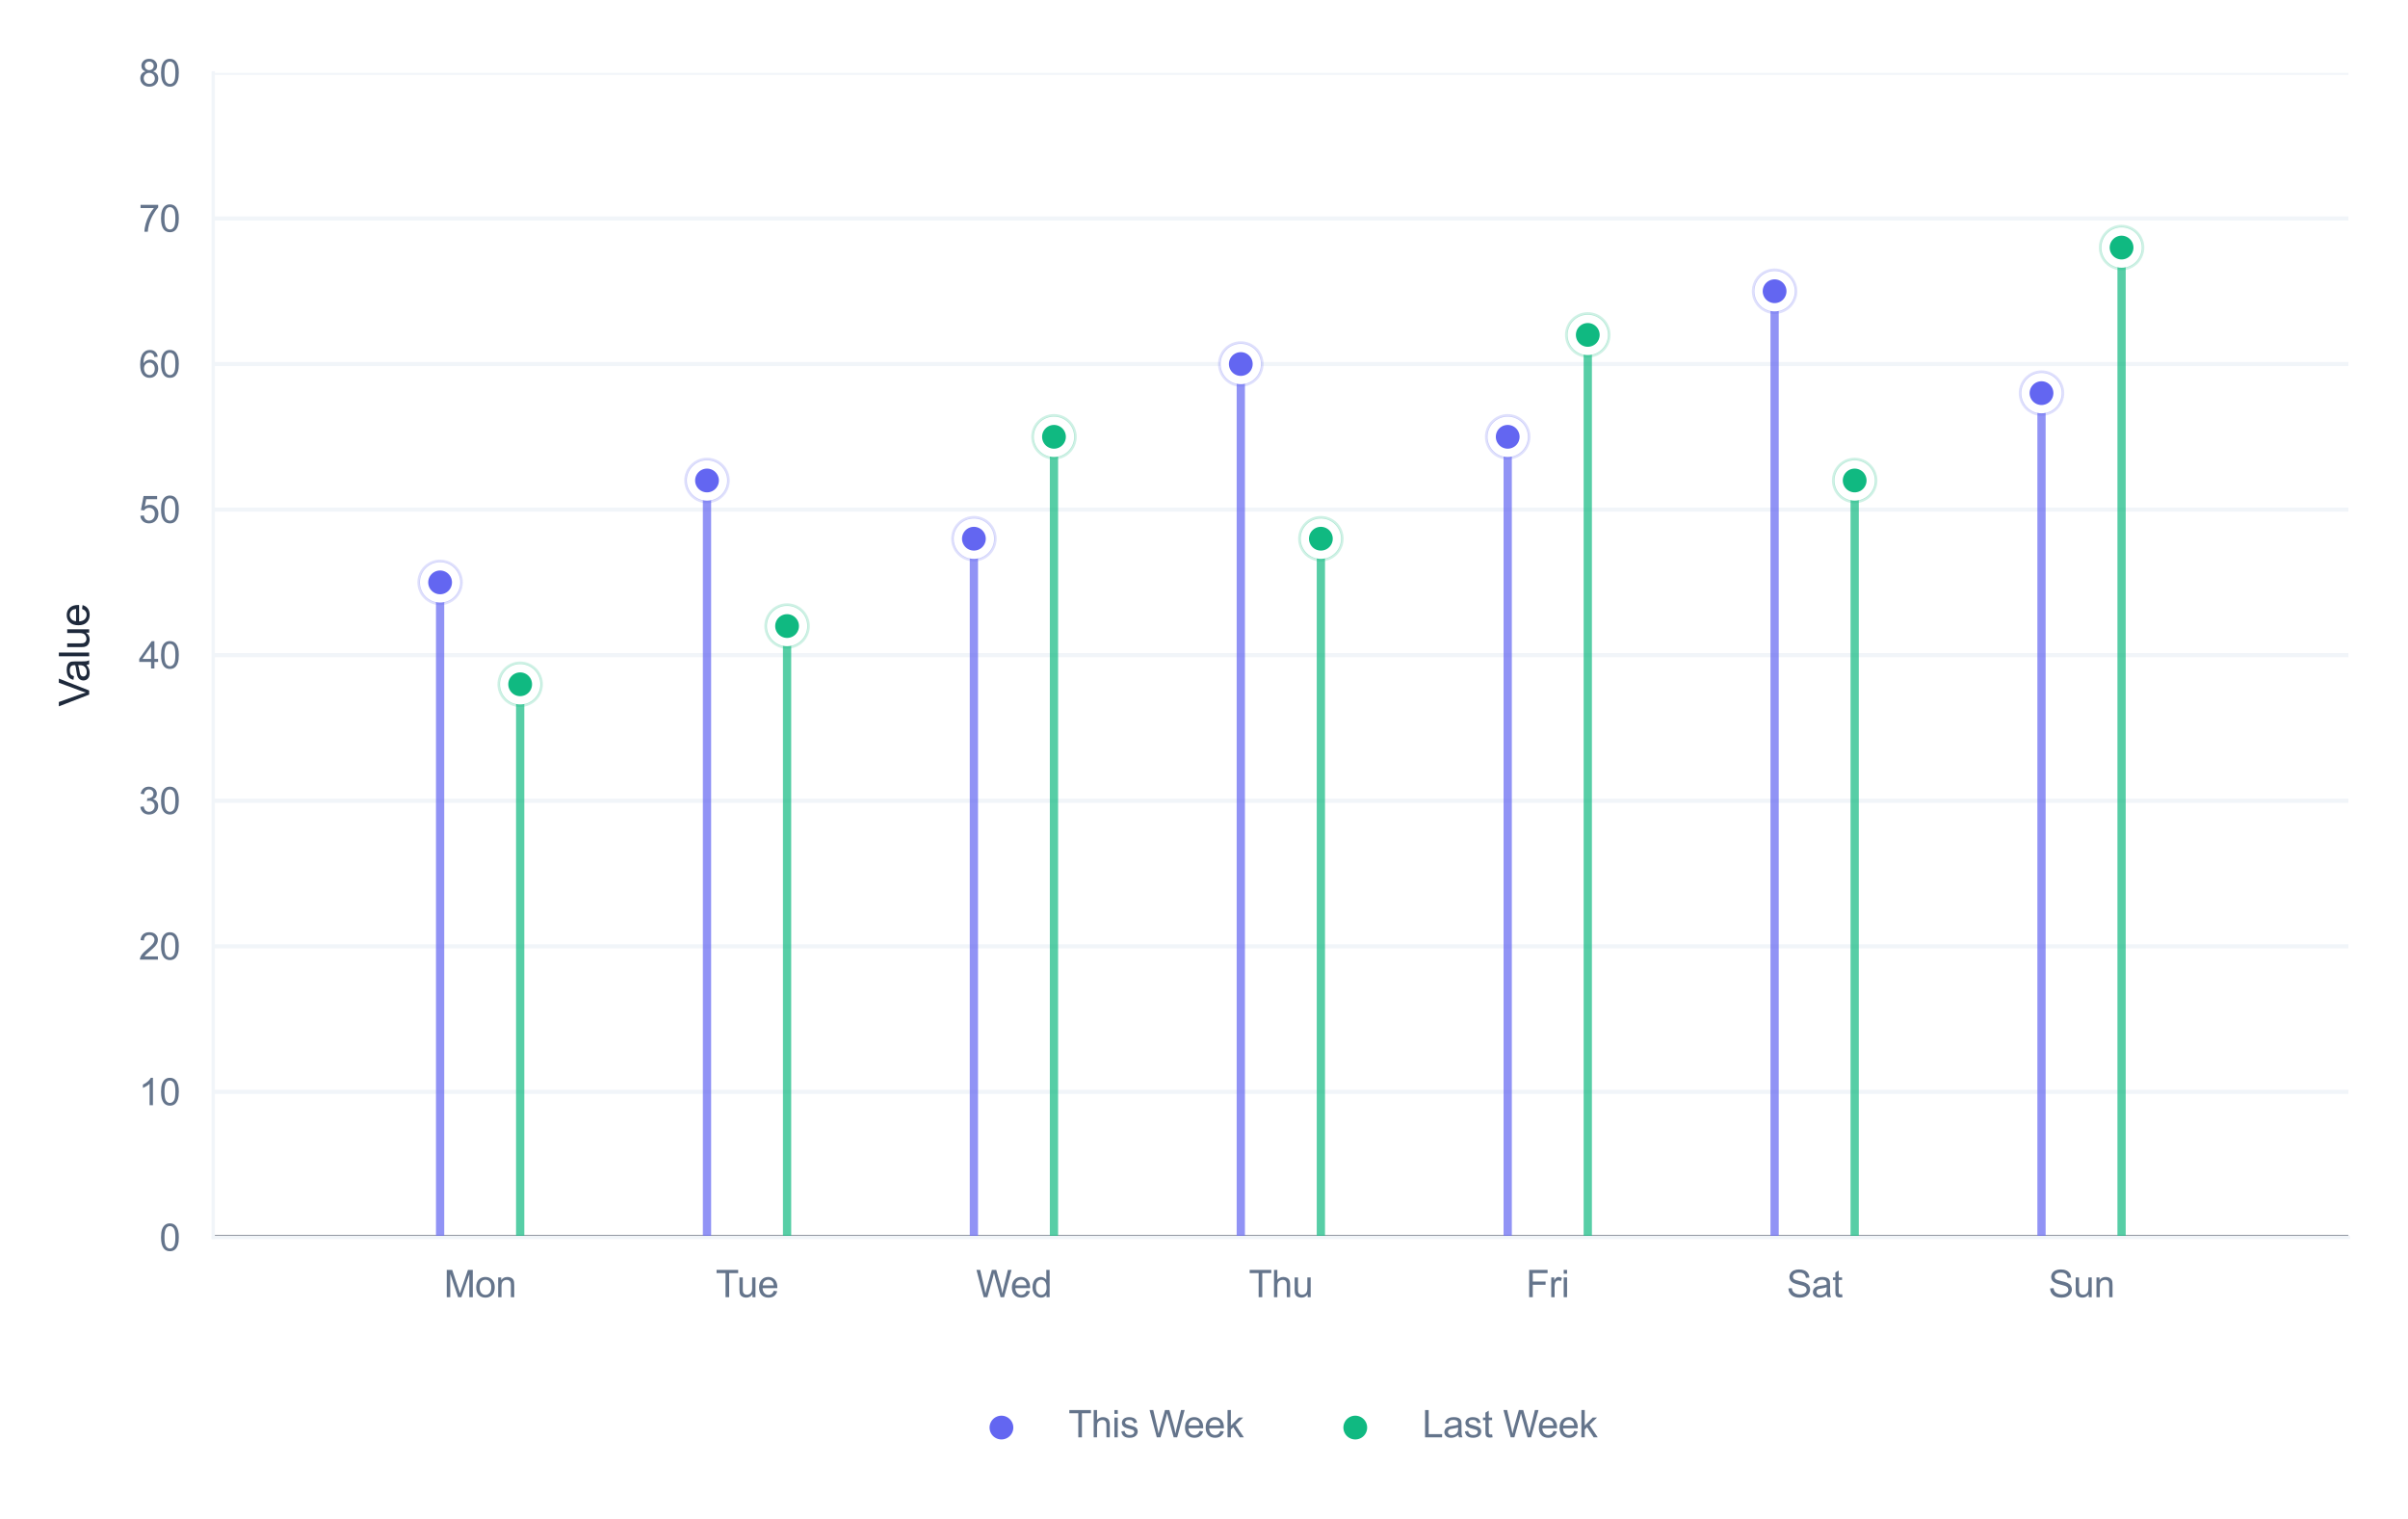 <?xml version="1.0" encoding="utf-8" standalone="no"?>
<!DOCTYPE svg PUBLIC "-//W3C//DTD SVG 1.1//EN"
  "http://www.w3.org/Graphics/SVG/1.1/DTD/svg11.dtd">
<svg xmlns:xlink="http://www.w3.org/1999/xlink" viewBox="0 0 582.195 367.295" xmlns="http://www.w3.org/2000/svg" version="1.1">
 <defs>
  <style type="text/css">*{stroke-linejoin: round; stroke-linecap: butt}</style>
 </defs>
 <g id="figure_1">
  <g id="patch_1">
   <path d="M 0 367.295 
L 582.195 367.295 
L 582.195 0 
L 0 0 
z
" style="fill: #ffffff"/>
  </g>
  <g id="axes_1">
   <g id="patch_2">
    <path d="M 51.555 299.177 
L 567.795 299.177 
L 567.795 17.621 
L 51.555 17.621 
z
" style="fill: #ffffff"/>
   </g>
   <g id="matplotlib.axis_1">
    <g id="xtick_1">
     <g id="line2d_1">
      <path d="M 116.085 299.177 
L 116.085 17.621 
" clip-path="url(#pdc95b83b4d)" style="fill: none; stroke: #ffffff; stroke-width: 0.8; stroke-linecap: round"/>
     </g>
     <g id="text_1">
      <!-- Mon -->
      <g style="fill: #64748b" transform="translate(107.332 313.619) scale(0.09 -0.09)">
       <defs>
        <path id="ArialMT-4d" d="M 475 0 
L 475 4581 
L 1388 4581 
L 2472 1338 
Q 2622 884 2691 659 
Q 2769 909 2934 1394 
L 4031 4581 
L 4847 4581 
L 4847 0 
L 4263 0 
L 4263 3834 
L 2931 0 
L 2384 0 
L 1059 3900 
L 1059 0 
L 475 0 
z
" transform="scale(0.016)"/>
        <path id="ArialMT-6f" d="M 213 1659 
Q 213 2581 725 3025 
Q 1153 3394 1769 3394 
Q 2453 3394 2887 2945 
Q 3322 2497 3322 1706 
Q 3322 1066 3130 698 
Q 2938 331 2570 128 
Q 2203 -75 1769 -75 
Q 1072 -75 642 372 
Q 213 819 213 1659 
z
M 791 1659 
Q 791 1022 1069 705 
Q 1347 388 1769 388 
Q 2188 388 2466 706 
Q 2744 1025 2744 1678 
Q 2744 2294 2464 2611 
Q 2184 2928 1769 2928 
Q 1347 2928 1069 2612 
Q 791 2297 791 1659 
z
" transform="scale(0.016)"/>
        <path id="ArialMT-6e" d="M 422 0 
L 422 3319 
L 928 3319 
L 928 2847 
Q 1294 3394 1984 3394 
Q 2284 3394 2536 3286 
Q 2788 3178 2913 3003 
Q 3038 2828 3088 2588 
Q 3119 2431 3119 2041 
L 3119 0 
L 2556 0 
L 2556 2019 
Q 2556 2363 2490 2533 
Q 2425 2703 2258 2804 
Q 2091 2906 1866 2906 
Q 1506 2906 1245 2678 
Q 984 2450 984 1813 
L 984 0 
L 422 0 
z
" transform="scale(0.016)"/>
       </defs>
       <use xlink:href="#ArialMT-4d"/>
       <use xlink:href="#ArialMT-6f" transform="translate(83.301 0)"/>
       <use xlink:href="#ArialMT-6e" transform="translate(138.916 0)"/>
      </g>
     </g>
    </g>
    <g id="xtick_2">
     <g id="line2d_2">
      <path d="M 180.615 299.177 
L 180.615 17.621 
" clip-path="url(#pdc95b83b4d)" style="fill: none; stroke: #ffffff; stroke-width: 0.8; stroke-linecap: round"/>
     </g>
     <g id="text_2">
      <!-- Tue -->
      <g style="fill: #64748b" transform="translate(173.03 313.619) scale(0.09 -0.09)">
       <defs>
        <path id="ArialMT-54" d="M 1659 0 
L 1659 4041 
L 150 4041 
L 150 4581 
L 3781 4581 
L 3781 4041 
L 2266 4041 
L 2266 0 
L 1659 0 
z
" transform="scale(0.016)"/>
        <path id="ArialMT-75" d="M 2597 0 
L 2597 488 
Q 2209 -75 1544 -75 
Q 1250 -75 995 37 
Q 741 150 617 320 
Q 494 491 444 738 
Q 409 903 409 1263 
L 409 3319 
L 972 3319 
L 972 1478 
Q 972 1038 1006 884 
Q 1059 663 1231 536 
Q 1403 409 1656 409 
Q 1909 409 2131 539 
Q 2353 669 2445 892 
Q 2538 1116 2538 1541 
L 2538 3319 
L 3100 3319 
L 3100 0 
L 2597 0 
z
" transform="scale(0.016)"/>
        <path id="ArialMT-65" d="M 2694 1069 
L 3275 997 
Q 3138 488 2766 206 
Q 2394 -75 1816 -75 
Q 1088 -75 661 373 
Q 234 822 234 1631 
Q 234 2469 665 2931 
Q 1097 3394 1784 3394 
Q 2450 3394 2872 2941 
Q 3294 2488 3294 1666 
Q 3294 1616 3291 1516 
L 816 1516 
Q 847 969 1125 678 
Q 1403 388 1819 388 
Q 2128 388 2347 550 
Q 2566 713 2694 1069 
z
M 847 1978 
L 2700 1978 
Q 2663 2397 2488 2606 
Q 2219 2931 1791 2931 
Q 1403 2931 1139 2672 
Q 875 2413 847 1978 
z
" transform="scale(0.016)"/>
       </defs>
       <use xlink:href="#ArialMT-54"/>
       <use xlink:href="#ArialMT-75" transform="translate(57.334 0)"/>
       <use xlink:href="#ArialMT-65" transform="translate(112.949 0)"/>
      </g>
     </g>
    </g>
    <g id="xtick_3">
     <g id="line2d_3">
      <path d="M 245.145 299.177 
L 245.145 17.621 
" clip-path="url(#pdc95b83b4d)" style="fill: none; stroke: #ffffff; stroke-width: 0.8; stroke-linecap: round"/>
     </g>
     <g id="text_3">
      <!-- Wed -->
      <g style="fill: #64748b" transform="translate(235.971 313.619) scale(0.09 -0.09)">
       <defs>
        <path id="ArialMT-57" d="M 1294 0 
L 78 4581 
L 700 4581 
L 1397 1578 
Q 1509 1106 1591 641 
Q 1766 1375 1797 1488 
L 2669 4581 
L 3400 4581 
L 4056 2263 
Q 4303 1400 4413 641 
Q 4500 1075 4641 1638 
L 5359 4581 
L 5969 4581 
L 4713 0 
L 4128 0 
L 3163 3491 
Q 3041 3928 3019 4028 
Q 2947 3713 2884 3491 
L 1913 0 
L 1294 0 
z
" transform="scale(0.016)"/>
        <path id="ArialMT-64" d="M 2575 0 
L 2575 419 
Q 2259 -75 1647 -75 
Q 1250 -75 917 144 
Q 584 363 401 755 
Q 219 1147 219 1656 
Q 219 2153 384 2558 
Q 550 2963 881 3178 
Q 1213 3394 1622 3394 
Q 1922 3394 2156 3267 
Q 2391 3141 2538 2938 
L 2538 4581 
L 3097 4581 
L 3097 0 
L 2575 0 
z
M 797 1656 
Q 797 1019 1065 703 
Q 1334 388 1700 388 
Q 2069 388 2326 689 
Q 2584 991 2584 1609 
Q 2584 2291 2321 2609 
Q 2059 2928 1675 2928 
Q 1300 2928 1048 2622 
Q 797 2316 797 1656 
z
" transform="scale(0.016)"/>
       </defs>
       <use xlink:href="#ArialMT-57"/>
       <use xlink:href="#ArialMT-65" transform="translate(92.635 0)"/>
       <use xlink:href="#ArialMT-64" transform="translate(148.25 0)"/>
      </g>
     </g>
    </g>
    <g id="xtick_4">
     <g id="line2d_4">
      <path d="M 309.675 299.177 
L 309.675 17.621 
" clip-path="url(#pdc95b83b4d)" style="fill: none; stroke: #ffffff; stroke-width: 0.8; stroke-linecap: round"/>
     </g>
     <g id="text_4">
      <!-- Thu -->
      <g style="fill: #64748b" transform="translate(301.922 313.619) scale(0.09 -0.09)">
       <defs>
        <path id="ArialMT-68" d="M 422 0 
L 422 4581 
L 984 4581 
L 984 2938 
Q 1378 3394 1978 3394 
Q 2347 3394 2619 3248 
Q 2891 3103 3008 2847 
Q 3125 2591 3125 2103 
L 3125 0 
L 2563 0 
L 2563 2103 
Q 2563 2525 2380 2717 
Q 2197 2909 1863 2909 
Q 1613 2909 1392 2779 
Q 1172 2650 1078 2428 
Q 984 2206 984 1816 
L 984 0 
L 422 0 
z
" transform="scale(0.016)"/>
       </defs>
       <use xlink:href="#ArialMT-54"/>
       <use xlink:href="#ArialMT-68" transform="translate(61.084 0)"/>
       <use xlink:href="#ArialMT-75" transform="translate(116.699 0)"/>
      </g>
     </g>
    </g>
    <g id="xtick_5">
     <g id="line2d_5">
      <path d="M 374.205 299.177 
L 374.205 17.621 
" clip-path="url(#pdc95b83b4d)" style="fill: none; stroke: #ffffff; stroke-width: 0.8; stroke-linecap: round"/>
     </g>
     <g id="text_5">
      <!-- Fri -->
      <g style="fill: #64748b" transform="translate(368.958 313.619) scale(0.09 -0.09)">
       <defs>
        <path id="ArialMT-46" d="M 525 0 
L 525 4581 
L 3616 4581 
L 3616 4041 
L 1131 4041 
L 1131 2622 
L 3281 2622 
L 3281 2081 
L 1131 2081 
L 1131 0 
L 525 0 
z
" transform="scale(0.016)"/>
        <path id="ArialMT-72" d="M 416 0 
L 416 3319 
L 922 3319 
L 922 2816 
Q 1116 3169 1280 3281 
Q 1444 3394 1641 3394 
Q 1925 3394 2219 3213 
L 2025 2691 
Q 1819 2813 1613 2813 
Q 1428 2813 1281 2702 
Q 1134 2591 1072 2394 
Q 978 2094 978 1738 
L 978 0 
L 416 0 
z
" transform="scale(0.016)"/>
        <path id="ArialMT-69" d="M 425 3934 
L 425 4581 
L 988 4581 
L 988 3934 
L 425 3934 
z
M 425 0 
L 425 3319 
L 988 3319 
L 988 0 
L 425 0 
z
" transform="scale(0.016)"/>
       </defs>
       <use xlink:href="#ArialMT-46"/>
       <use xlink:href="#ArialMT-72" transform="translate(61.084 0)"/>
       <use xlink:href="#ArialMT-69" transform="translate(94.385 0)"/>
      </g>
     </g>
    </g>
    <g id="xtick_6">
     <g id="line2d_6">
      <path d="M 438.735 299.177 
L 438.735 17.621 
" clip-path="url(#pdc95b83b4d)" style="fill: none; stroke: #ffffff; stroke-width: 0.8; stroke-linecap: round"/>
     </g>
     <g id="text_6">
      <!-- Sat -->
      <g style="fill: #64748b" transform="translate(431.981 313.619) scale(0.09 -0.09)">
       <defs>
        <path id="ArialMT-53" d="M 288 1472 
L 859 1522 
Q 900 1178 1048 958 
Q 1197 738 1509 602 
Q 1822 466 2213 466 
Q 2559 466 2825 569 
Q 3091 672 3220 851 
Q 3350 1031 3350 1244 
Q 3350 1459 3225 1620 
Q 3100 1781 2813 1891 
Q 2628 1963 1997 2114 
Q 1366 2266 1113 2400 
Q 784 2572 623 2826 
Q 463 3081 463 3397 
Q 463 3744 659 4045 
Q 856 4347 1234 4503 
Q 1613 4659 2075 4659 
Q 2584 4659 2973 4495 
Q 3363 4331 3572 4012 
Q 3781 3694 3797 3291 
L 3216 3247 
Q 3169 3681 2898 3903 
Q 2628 4125 2100 4125 
Q 1550 4125 1298 3923 
Q 1047 3722 1047 3438 
Q 1047 3191 1225 3031 
Q 1400 2872 2139 2705 
Q 2878 2538 3153 2413 
Q 3553 2228 3743 1945 
Q 3934 1663 3934 1294 
Q 3934 928 3725 604 
Q 3516 281 3123 101 
Q 2731 -78 2241 -78 
Q 1619 -78 1198 103 
Q 778 284 539 648 
Q 300 1013 288 1472 
z
" transform="scale(0.016)"/>
        <path id="ArialMT-61" d="M 2588 409 
Q 2275 144 1986 34 
Q 1697 -75 1366 -75 
Q 819 -75 525 192 
Q 231 459 231 875 
Q 231 1119 342 1320 
Q 453 1522 633 1644 
Q 813 1766 1038 1828 
Q 1203 1872 1538 1913 
Q 2219 1994 2541 2106 
Q 2544 2222 2544 2253 
Q 2544 2597 2384 2738 
Q 2169 2928 1744 2928 
Q 1347 2928 1158 2789 
Q 969 2650 878 2297 
L 328 2372 
Q 403 2725 575 2942 
Q 747 3159 1072 3276 
Q 1397 3394 1825 3394 
Q 2250 3394 2515 3294 
Q 2781 3194 2906 3042 
Q 3031 2891 3081 2659 
Q 3109 2516 3109 2141 
L 3109 1391 
Q 3109 606 3145 398 
Q 3181 191 3288 0 
L 2700 0 
Q 2613 175 2588 409 
z
M 2541 1666 
Q 2234 1541 1622 1453 
Q 1275 1403 1131 1340 
Q 988 1278 909 1158 
Q 831 1038 831 891 
Q 831 666 1001 516 
Q 1172 366 1500 366 
Q 1825 366 2078 508 
Q 2331 650 2450 897 
Q 2541 1088 2541 1459 
L 2541 1666 
z
" transform="scale(0.016)"/>
        <path id="ArialMT-74" d="M 1650 503 
L 1731 6 
Q 1494 -44 1306 -44 
Q 1000 -44 831 53 
Q 663 150 594 308 
Q 525 466 525 972 
L 525 2881 
L 113 2881 
L 113 3319 
L 525 3319 
L 525 4141 
L 1084 4478 
L 1084 3319 
L 1650 3319 
L 1650 2881 
L 1084 2881 
L 1084 941 
Q 1084 700 1114 631 
Q 1144 563 1211 522 
Q 1278 481 1403 481 
Q 1497 481 1650 503 
z
" transform="scale(0.016)"/>
       </defs>
       <use xlink:href="#ArialMT-53"/>
       <use xlink:href="#ArialMT-61" transform="translate(66.699 0)"/>
       <use xlink:href="#ArialMT-74" transform="translate(122.314 0)"/>
      </g>
     </g>
    </g>
    <g id="xtick_7">
     <g id="line2d_7">
      <path d="M 503.265 299.177 
L 503.265 17.621 
" clip-path="url(#pdc95b83b4d)" style="fill: none; stroke: #ffffff; stroke-width: 0.8; stroke-linecap: round"/>
     </g>
     <g id="text_7">
      <!-- Sun -->
      <g style="fill: #64748b" transform="translate(495.259 313.619) scale(0.09 -0.09)">
       <use xlink:href="#ArialMT-53"/>
       <use xlink:href="#ArialMT-75" transform="translate(66.699 0)"/>
       <use xlink:href="#ArialMT-6e" transform="translate(122.314 0)"/>
      </g>
     </g>
    </g>
   </g>
   <g id="matplotlib.axis_2">
    <g id="ytick_1">
     <g id="line2d_8">
      <path d="M 51.555 299.177 
L 567.795 299.177 
" clip-path="url(#pdc95b83b4d)" style="fill: none; stroke: #f1f5f9; stroke-linecap: round"/>
     </g>
     <g id="text_8">
      <!-- 0 -->
      <g style="fill: #64748b" transform="translate(38.55 302.398) scale(0.09 -0.09)">
       <defs>
        <path id="ArialMT-30" d="M 266 2259 
Q 266 3072 433 3567 
Q 600 4063 929 4331 
Q 1259 4600 1759 4600 
Q 2128 4600 2406 4451 
Q 2684 4303 2865 4023 
Q 3047 3744 3150 3342 
Q 3253 2941 3253 2259 
Q 3253 1453 3087 958 
Q 2922 463 2592 192 
Q 2263 -78 1759 -78 
Q 1097 -78 719 397 
Q 266 969 266 2259 
z
M 844 2259 
Q 844 1131 1108 757 
Q 1372 384 1759 384 
Q 2147 384 2411 759 
Q 2675 1134 2675 2259 
Q 2675 3391 2411 3762 
Q 2147 4134 1753 4134 
Q 1366 4134 1134 3806 
Q 844 3388 844 2259 
z
" transform="scale(0.016)"/>
       </defs>
       <use xlink:href="#ArialMT-30"/>
      </g>
     </g>
    </g>
    <g id="ytick_2">
     <g id="line2d_9">
      <path d="M 51.555 263.983 
L 567.795 263.983 
" clip-path="url(#pdc95b83b4d)" style="fill: none; stroke: #f1f5f9; stroke-linecap: round"/>
     </g>
     <g id="text_9">
      <!-- 10 -->
      <g style="fill: #64748b" transform="translate(33.545 267.204) scale(0.09 -0.09)">
       <defs>
        <path id="ArialMT-31" d="M 2384 0 
L 1822 0 
L 1822 3584 
Q 1619 3391 1289 3197 
Q 959 3003 697 2906 
L 697 3450 
Q 1169 3672 1522 3987 
Q 1875 4303 2022 4600 
L 2384 4600 
L 2384 0 
z
" transform="scale(0.016)"/>
       </defs>
       <use xlink:href="#ArialMT-31"/>
       <use xlink:href="#ArialMT-30" transform="translate(55.615 0)"/>
      </g>
     </g>
    </g>
    <g id="ytick_3">
     <g id="line2d_10">
      <path d="M 51.555 228.788 
L 567.795 228.788 
" clip-path="url(#pdc95b83b4d)" style="fill: none; stroke: #f1f5f9; stroke-linecap: round"/>
     </g>
     <g id="text_10">
      <!-- 20 -->
      <g style="fill: #64748b" transform="translate(33.545 232.009) scale(0.09 -0.09)">
       <defs>
        <path id="ArialMT-32" d="M 3222 541 
L 3222 0 
L 194 0 
Q 188 203 259 391 
Q 375 700 629 1000 
Q 884 1300 1366 1694 
Q 2113 2306 2375 2664 
Q 2638 3022 2638 3341 
Q 2638 3675 2398 3904 
Q 2159 4134 1775 4134 
Q 1369 4134 1125 3890 
Q 881 3647 878 3216 
L 300 3275 
Q 359 3922 746 4261 
Q 1134 4600 1788 4600 
Q 2447 4600 2831 4234 
Q 3216 3869 3216 3328 
Q 3216 3053 3103 2787 
Q 2991 2522 2730 2228 
Q 2469 1934 1863 1422 
Q 1356 997 1212 845 
Q 1069 694 975 541 
L 3222 541 
z
" transform="scale(0.016)"/>
       </defs>
       <use xlink:href="#ArialMT-32"/>
       <use xlink:href="#ArialMT-30" transform="translate(55.615 0)"/>
      </g>
     </g>
    </g>
    <g id="ytick_4">
     <g id="line2d_11">
      <path d="M 51.555 193.594 
L 567.795 193.594 
" clip-path="url(#pdc95b83b4d)" style="fill: none; stroke: #f1f5f9; stroke-linecap: round"/>
     </g>
     <g id="text_11">
      <!-- 30 -->
      <g style="fill: #64748b" transform="translate(33.545 196.815) scale(0.09 -0.09)">
       <defs>
        <path id="ArialMT-33" d="M 269 1209 
L 831 1284 
Q 928 806 1161 595 
Q 1394 384 1728 384 
Q 2125 384 2398 659 
Q 2672 934 2672 1341 
Q 2672 1728 2419 1979 
Q 2166 2231 1775 2231 
Q 1616 2231 1378 2169 
L 1441 2663 
Q 1497 2656 1531 2656 
Q 1891 2656 2178 2843 
Q 2466 3031 2466 3422 
Q 2466 3731 2256 3934 
Q 2047 4138 1716 4138 
Q 1388 4138 1169 3931 
Q 950 3725 888 3313 
L 325 3413 
Q 428 3978 793 4289 
Q 1159 4600 1703 4600 
Q 2078 4600 2393 4439 
Q 2709 4278 2876 4000 
Q 3044 3722 3044 3409 
Q 3044 3113 2884 2869 
Q 2725 2625 2413 2481 
Q 2819 2388 3044 2092 
Q 3269 1797 3269 1353 
Q 3269 753 2831 336 
Q 2394 -81 1725 -81 
Q 1122 -81 723 278 
Q 325 638 269 1209 
z
" transform="scale(0.016)"/>
       </defs>
       <use xlink:href="#ArialMT-33"/>
       <use xlink:href="#ArialMT-30" transform="translate(55.615 0)"/>
      </g>
     </g>
    </g>
    <g id="ytick_5">
     <g id="line2d_12">
      <path d="M 51.555 158.399 
L 567.795 158.399 
" clip-path="url(#pdc95b83b4d)" style="fill: none; stroke: #f1f5f9; stroke-linecap: round"/>
     </g>
     <g id="text_12">
      <!-- 40 -->
      <g style="fill: #64748b" transform="translate(33.545 161.62) scale(0.09 -0.09)">
       <defs>
        <path id="ArialMT-34" d="M 2069 0 
L 2069 1097 
L 81 1097 
L 81 1613 
L 2172 4581 
L 2631 4581 
L 2631 1613 
L 3250 1613 
L 3250 1097 
L 2631 1097 
L 2631 0 
L 2069 0 
z
M 2069 1613 
L 2069 3678 
L 634 1613 
L 2069 1613 
z
" transform="scale(0.016)"/>
       </defs>
       <use xlink:href="#ArialMT-34"/>
       <use xlink:href="#ArialMT-30" transform="translate(55.615 0)"/>
      </g>
     </g>
    </g>
    <g id="ytick_6">
     <g id="line2d_13">
      <path d="M 51.555 123.205 
L 567.795 123.205 
" clip-path="url(#pdc95b83b4d)" style="fill: none; stroke: #f1f5f9; stroke-linecap: round"/>
     </g>
     <g id="text_13">
      <!-- 50 -->
      <g style="fill: #64748b" transform="translate(33.545 126.426) scale(0.09 -0.09)">
       <defs>
        <path id="ArialMT-35" d="M 266 1200 
L 856 1250 
Q 922 819 1161 601 
Q 1400 384 1738 384 
Q 2144 384 2425 690 
Q 2706 997 2706 1503 
Q 2706 1984 2436 2262 
Q 2166 2541 1728 2541 
Q 1456 2541 1237 2417 
Q 1019 2294 894 2097 
L 366 2166 
L 809 4519 
L 3088 4519 
L 3088 3981 
L 1259 3981 
L 1013 2750 
Q 1425 3038 1878 3038 
Q 2478 3038 2890 2622 
Q 3303 2206 3303 1553 
Q 3303 931 2941 478 
Q 2500 -78 1738 -78 
Q 1113 -78 717 272 
Q 322 622 266 1200 
z
" transform="scale(0.016)"/>
       </defs>
       <use xlink:href="#ArialMT-35"/>
       <use xlink:href="#ArialMT-30" transform="translate(55.615 0)"/>
      </g>
     </g>
    </g>
    <g id="ytick_7">
     <g id="line2d_14">
      <path d="M 51.555 88.01 
L 567.795 88.01 
" clip-path="url(#pdc95b83b4d)" style="fill: none; stroke: #f1f5f9; stroke-linecap: round"/>
     </g>
     <g id="text_14">
      <!-- 60 -->
      <g style="fill: #64748b" transform="translate(33.545 91.231) scale(0.09 -0.09)">
       <defs>
        <path id="ArialMT-36" d="M 3184 3459 
L 2625 3416 
Q 2550 3747 2413 3897 
Q 2184 4138 1850 4138 
Q 1581 4138 1378 3988 
Q 1113 3794 959 3422 
Q 806 3050 800 2363 
Q 1003 2672 1297 2822 
Q 1591 2972 1913 2972 
Q 2475 2972 2870 2558 
Q 3266 2144 3266 1488 
Q 3266 1056 3080 686 
Q 2894 316 2569 119 
Q 2244 -78 1831 -78 
Q 1128 -78 684 439 
Q 241 956 241 2144 
Q 241 3472 731 4075 
Q 1159 4600 1884 4600 
Q 2425 4600 2770 4297 
Q 3116 3994 3184 3459 
z
M 888 1484 
Q 888 1194 1011 928 
Q 1134 663 1356 523 
Q 1578 384 1822 384 
Q 2178 384 2434 671 
Q 2691 959 2691 1453 
Q 2691 1928 2437 2201 
Q 2184 2475 1800 2475 
Q 1419 2475 1153 2201 
Q 888 1928 888 1484 
z
" transform="scale(0.016)"/>
       </defs>
       <use xlink:href="#ArialMT-36"/>
       <use xlink:href="#ArialMT-30" transform="translate(55.615 0)"/>
      </g>
     </g>
    </g>
    <g id="ytick_8">
     <g id="line2d_15">
      <path d="M 51.555 52.816 
L 567.795 52.816 
" clip-path="url(#pdc95b83b4d)" style="fill: none; stroke: #f1f5f9; stroke-linecap: round"/>
     </g>
     <g id="text_15">
      <!-- 70 -->
      <g style="fill: #64748b" transform="translate(33.545 56.037) scale(0.09 -0.09)">
       <defs>
        <path id="ArialMT-37" d="M 303 3981 
L 303 4522 
L 3269 4522 
L 3269 4084 
Q 2831 3619 2401 2847 
Q 1972 2075 1738 1259 
Q 1569 684 1522 0 
L 944 0 
Q 953 541 1156 1306 
Q 1359 2072 1739 2783 
Q 2119 3494 2547 3981 
L 303 3981 
z
" transform="scale(0.016)"/>
       </defs>
       <use xlink:href="#ArialMT-37"/>
       <use xlink:href="#ArialMT-30" transform="translate(55.615 0)"/>
      </g>
     </g>
    </g>
    <g id="ytick_9">
     <g id="line2d_16">
      <path d="M 51.555 17.621 
L 567.795 17.621 
" clip-path="url(#pdc95b83b4d)" style="fill: none; stroke: #f1f5f9; stroke-linecap: round"/>
     </g>
     <g id="text_16">
      <!-- 80 -->
      <g style="fill: #64748b" transform="translate(33.545 20.842) scale(0.09 -0.09)">
       <defs>
        <path id="ArialMT-38" d="M 1131 2484 
Q 781 2613 612 2850 
Q 444 3088 444 3419 
Q 444 3919 803 4259 
Q 1163 4600 1759 4600 
Q 2359 4600 2725 4251 
Q 3091 3903 3091 3403 
Q 3091 3084 2923 2848 
Q 2756 2613 2416 2484 
Q 2838 2347 3058 2040 
Q 3278 1734 3278 1309 
Q 3278 722 2862 322 
Q 2447 -78 1769 -78 
Q 1091 -78 675 323 
Q 259 725 259 1325 
Q 259 1772 486 2073 
Q 713 2375 1131 2484 
z
M 1019 3438 
Q 1019 3113 1228 2906 
Q 1438 2700 1772 2700 
Q 2097 2700 2305 2904 
Q 2513 3109 2513 3406 
Q 2513 3716 2298 3927 
Q 2084 4138 1766 4138 
Q 1444 4138 1231 3931 
Q 1019 3725 1019 3438 
z
M 838 1322 
Q 838 1081 952 856 
Q 1066 631 1291 507 
Q 1516 384 1775 384 
Q 2178 384 2440 643 
Q 2703 903 2703 1303 
Q 2703 1709 2433 1975 
Q 2163 2241 1756 2241 
Q 1359 2241 1098 1978 
Q 838 1716 838 1322 
z
" transform="scale(0.016)"/>
       </defs>
       <use xlink:href="#ArialMT-38"/>
       <use xlink:href="#ArialMT-30" transform="translate(55.615 0)"/>
      </g>
     </g>
    </g>
    <g id="text_17">
     <!-- Value -->
     <g style="fill: #1e293b" transform="translate(21.558 170.818) rotate(-90) scale(0.1 -0.1)">
      <defs>
       <path id="ArialMT-56" d="M 1803 0 
L 28 4581 
L 684 4581 
L 1875 1253 
Q 2019 853 2116 503 
Q 2222 878 2363 1253 
L 3600 4581 
L 4219 4581 
L 2425 0 
L 1803 0 
z
" transform="scale(0.016)"/>
       <path id="ArialMT-6c" d="M 409 0 
L 409 4581 
L 972 4581 
L 972 0 
L 409 0 
z
" transform="scale(0.016)"/>
      </defs>
      <use xlink:href="#ArialMT-56"/>
      <use xlink:href="#ArialMT-61" transform="translate(59.324 0)"/>
      <use xlink:href="#ArialMT-6c" transform="translate(114.939 0)"/>
      <use xlink:href="#ArialMT-75" transform="translate(137.156 0)"/>
      <use xlink:href="#ArialMT-65" transform="translate(192.771 0)"/>
     </g>
    </g>
   </g>
   <g id="line2d_17">
    <path d="M 51.555 299.177 
L 567.795 299.177 
" clip-path="url(#pdc95b83b4d)" style="fill: none; stroke: #1e293b; stroke-linecap: round"/>
   </g>
   <g id="PathCollection_1"/>
   <g id="PathCollection_2"/>
   <g id="line2d_18">
    <path d="M 106.406 299.177 
L 106.406 140.802 
" clip-path="url(#pdc95b83b4d)" style="fill: none; stroke: #6366f1; stroke-opacity: 0.7; stroke-width: 2; stroke-linecap: round"/>
   </g>
   <g id="line2d_19">
    <path d="M 125.764 299.177 
L 125.764 165.438 
" clip-path="url(#pdc95b83b4d)" style="fill: none; stroke: #10b981; stroke-opacity: 0.7; stroke-width: 2; stroke-linecap: round"/>
   </g>
   <g id="line2d_20">
    <path d="M 170.935 299.177 
L 170.935 116.166 
" clip-path="url(#pdc95b83b4d)" style="fill: none; stroke: #6366f1; stroke-opacity: 0.7; stroke-width: 2; stroke-linecap: round"/>
   </g>
   <g id="line2d_21">
    <path d="M 190.294 299.177 
L 190.294 151.36 
" clip-path="url(#pdc95b83b4d)" style="fill: none; stroke: #10b981; stroke-opacity: 0.7; stroke-width: 2; stroke-linecap: round"/>
   </g>
   <g id="line2d_22">
    <path d="M 235.465 299.177 
L 235.465 130.243 
" clip-path="url(#pdc95b83b4d)" style="fill: none; stroke: #6366f1; stroke-opacity: 0.7; stroke-width: 2; stroke-linecap: round"/>
   </g>
   <g id="line2d_23">
    <path d="M 254.825 299.177 
L 254.825 105.607 
" clip-path="url(#pdc95b83b4d)" style="fill: none; stroke: #10b981; stroke-opacity: 0.7; stroke-width: 2; stroke-linecap: round"/>
   </g>
   <g id="line2d_24">
    <path d="M 299.995 299.177 
L 299.995 88.01 
" clip-path="url(#pdc95b83b4d)" style="fill: none; stroke: #6366f1; stroke-opacity: 0.7; stroke-width: 2; stroke-linecap: round"/>
   </g>
   <g id="line2d_25">
    <path d="M 319.354 299.177 
L 319.354 130.243 
" clip-path="url(#pdc95b83b4d)" style="fill: none; stroke: #10b981; stroke-opacity: 0.7; stroke-width: 2; stroke-linecap: round"/>
   </g>
   <g id="line2d_26">
    <path d="M 364.526 299.177 
L 364.526 105.607 
" clip-path="url(#pdc95b83b4d)" style="fill: none; stroke: #6366f1; stroke-opacity: 0.7; stroke-width: 2; stroke-linecap: round"/>
   </g>
   <g id="line2d_27">
    <path d="M 383.885 299.177 
L 383.885 80.971 
" clip-path="url(#pdc95b83b4d)" style="fill: none; stroke: #10b981; stroke-opacity: 0.7; stroke-width: 2; stroke-linecap: round"/>
   </g>
   <g id="line2d_28">
    <path d="M 429.055 299.177 
L 429.055 70.413 
" clip-path="url(#pdc95b83b4d)" style="fill: none; stroke: #6366f1; stroke-opacity: 0.7; stroke-width: 2; stroke-linecap: round"/>
   </g>
   <g id="line2d_29">
    <path d="M 448.414 299.177 
L 448.414 116.166 
" clip-path="url(#pdc95b83b4d)" style="fill: none; stroke: #10b981; stroke-opacity: 0.7; stroke-width: 2; stroke-linecap: round"/>
   </g>
   <g id="line2d_30">
    <path d="M 493.586 299.177 
L 493.586 95.049 
" clip-path="url(#pdc95b83b4d)" style="fill: none; stroke: #6366f1; stroke-opacity: 0.7; stroke-width: 2; stroke-linecap: round"/>
   </g>
   <g id="line2d_31">
    <path d="M 512.944 299.177 
L 512.944 59.854 
" clip-path="url(#pdc95b83b4d)" style="fill: none; stroke: #10b981; stroke-opacity: 0.7; stroke-width: 2; stroke-linecap: round"/>
   </g>
   <g id="patch_3">
    <path d="M 51.555 299.177 
L 51.555 17.621 
" style="fill: none; stroke: #f1f5f9; stroke-width: 0.8; stroke-linejoin: miter; stroke-linecap: square"/>
   </g>
   <g id="patch_4">
    <path d="M 51.555 299.177 
L 567.795 299.177 
" style="fill: none; stroke: #f1f5f9; stroke-width: 0.8; stroke-linejoin: miter; stroke-linecap: square"/>
   </g>
   <g id="PathCollection_3">
    <defs>
     <path id="m9f82cbf913" d="M 0 5 
C 1.326 5 2.598 4.473 3.536 3.536 
C 4.473 2.598 5 1.326 5 0 
C 5 -1.326 4.473 -2.598 3.536 -3.536 
C 2.598 -4.473 1.326 -5 0 -5 
C -1.326 -5 -2.598 -4.473 -3.536 -3.536 
C -4.473 -2.598 -5 -1.326 -5 0 
C -5 1.326 -4.473 2.598 -3.536 3.536 
C -2.598 4.473 -1.326 5 0 5 
z
" style="stroke: #6366f1; stroke-opacity: 0.2"/>
    </defs>
    <g clip-path="url(#pdc95b83b4d)">
     <use xlink:href="#m9f82cbf913" x="106.406" y="140.802" style="fill: #6366f1; fill-opacity: 0.2; stroke: #6366f1; stroke-opacity: 0.2"/>
    </g>
   </g>
   <g id="PathCollection_4">
    <defs>
     <path id="m1bec7513c3" d="M 0 5 
C 1.326 5 2.598 4.473 3.536 3.536 
C 4.473 2.598 5 1.326 5 0 
C 5 -1.326 4.473 -2.598 3.536 -3.536 
C 2.598 -4.473 1.326 -5 0 -5 
C -1.326 -5 -2.598 -4.473 -3.536 -3.536 
C -4.473 -2.598 -5 -1.326 -5 0 
C -5 1.326 -4.473 2.598 -3.536 3.536 
C -2.598 4.473 -1.326 5 0 5 
z
" style="stroke: #10b981; stroke-opacity: 0.2"/>
    </defs>
    <g clip-path="url(#pdc95b83b4d)">
     <use xlink:href="#m1bec7513c3" x="125.764" y="165.438" style="fill: #10b981; fill-opacity: 0.2; stroke: #10b981; stroke-opacity: 0.2"/>
    </g>
   </g>
   <g id="PathCollection_5">
    <g clip-path="url(#pdc95b83b4d)">
     <use xlink:href="#m9f82cbf913" x="170.935" y="116.166" style="fill: #6366f1; fill-opacity: 0.2; stroke: #6366f1; stroke-opacity: 0.2"/>
    </g>
   </g>
   <g id="PathCollection_6">
    <g clip-path="url(#pdc95b83b4d)">
     <use xlink:href="#m1bec7513c3" x="190.294" y="151.36" style="fill: #10b981; fill-opacity: 0.2; stroke: #10b981; stroke-opacity: 0.2"/>
    </g>
   </g>
   <g id="PathCollection_7">
    <g clip-path="url(#pdc95b83b4d)">
     <use xlink:href="#m9f82cbf913" x="235.465" y="130.243" style="fill: #6366f1; fill-opacity: 0.2; stroke: #6366f1; stroke-opacity: 0.2"/>
    </g>
   </g>
   <g id="PathCollection_8">
    <g clip-path="url(#pdc95b83b4d)">
     <use xlink:href="#m1bec7513c3" x="254.825" y="105.607" style="fill: #10b981; fill-opacity: 0.2; stroke: #10b981; stroke-opacity: 0.2"/>
    </g>
   </g>
   <g id="PathCollection_9">
    <g clip-path="url(#pdc95b83b4d)">
     <use xlink:href="#m9f82cbf913" x="299.995" y="88.01" style="fill: #6366f1; fill-opacity: 0.2; stroke: #6366f1; stroke-opacity: 0.2"/>
    </g>
   </g>
   <g id="PathCollection_10">
    <g clip-path="url(#pdc95b83b4d)">
     <use xlink:href="#m1bec7513c3" x="319.354" y="130.243" style="fill: #10b981; fill-opacity: 0.2; stroke: #10b981; stroke-opacity: 0.2"/>
    </g>
   </g>
   <g id="PathCollection_11">
    <g clip-path="url(#pdc95b83b4d)">
     <use xlink:href="#m9f82cbf913" x="364.526" y="105.607" style="fill: #6366f1; fill-opacity: 0.2; stroke: #6366f1; stroke-opacity: 0.2"/>
    </g>
   </g>
   <g id="PathCollection_12">
    <g clip-path="url(#pdc95b83b4d)">
     <use xlink:href="#m1bec7513c3" x="383.885" y="80.971" style="fill: #10b981; fill-opacity: 0.2; stroke: #10b981; stroke-opacity: 0.2"/>
    </g>
   </g>
   <g id="PathCollection_13">
    <g clip-path="url(#pdc95b83b4d)">
     <use xlink:href="#m9f82cbf913" x="429.055" y="70.413" style="fill: #6366f1; fill-opacity: 0.2; stroke: #6366f1; stroke-opacity: 0.2"/>
    </g>
   </g>
   <g id="PathCollection_14">
    <g clip-path="url(#pdc95b83b4d)">
     <use xlink:href="#m1bec7513c3" x="448.414" y="116.166" style="fill: #10b981; fill-opacity: 0.2; stroke: #10b981; stroke-opacity: 0.2"/>
    </g>
   </g>
   <g id="PathCollection_15">
    <g clip-path="url(#pdc95b83b4d)">
     <use xlink:href="#m9f82cbf913" x="493.586" y="95.049" style="fill: #6366f1; fill-opacity: 0.2; stroke: #6366f1; stroke-opacity: 0.2"/>
    </g>
   </g>
   <g id="PathCollection_16">
    <g clip-path="url(#pdc95b83b4d)">
     <use xlink:href="#m1bec7513c3" x="512.944" y="59.854" style="fill: #10b981; fill-opacity: 0.2; stroke: #10b981; stroke-opacity: 0.2"/>
    </g>
   </g>
   <g id="PathCollection_17">
    <defs>
     <path id="mcf64396ead" d="M 0 3.873 
C 1.027 3.873 2.012 3.465 2.739 2.739 
C 3.465 2.012 3.873 1.027 3.873 0 
C 3.873 -1.027 3.465 -2.012 2.739 -2.739 
C 2.012 -3.465 1.027 -3.873 0 -3.873 
C -1.027 -3.873 -2.012 -3.465 -2.739 -2.739 
C -3.465 -2.012 -3.873 -1.027 -3.873 0 
C -3.873 1.027 -3.465 2.012 -2.739 2.739 
C -2.012 3.465 -1.027 3.873 0 3.873 
z
" style="stroke: #ffffff; stroke-width: 2"/>
    </defs>
    <g clip-path="url(#pdc95b83b4d)">
     <use xlink:href="#mcf64396ead" x="106.406" y="140.802" style="fill: #6366f1; stroke: #ffffff; stroke-width: 2"/>
    </g>
   </g>
   <g id="PathCollection_18">
    <defs>
     <path id="m7d84c33dc3" d="M 0 3.873 
C 1.027 3.873 2.012 3.465 2.739 2.739 
C 3.465 2.012 3.873 1.027 3.873 0 
C 3.873 -1.027 3.465 -2.012 2.739 -2.739 
C 2.012 -3.465 1.027 -3.873 0 -3.873 
C -1.027 -3.873 -2.012 -3.465 -2.739 -2.739 
C -3.465 -2.012 -3.873 -1.027 -3.873 0 
C -3.873 1.027 -3.465 2.012 -2.739 2.739 
C -2.012 3.465 -1.027 3.873 0 3.873 
z
" style="stroke: #ffffff; stroke-width: 2"/>
    </defs>
    <g clip-path="url(#pdc95b83b4d)">
     <use xlink:href="#m7d84c33dc3" x="125.764" y="165.438" style="fill: #10b981; stroke: #ffffff; stroke-width: 2"/>
    </g>
   </g>
   <g id="PathCollection_19">
    <g clip-path="url(#pdc95b83b4d)">
     <use xlink:href="#mcf64396ead" x="170.935" y="116.166" style="fill: #6366f1; stroke: #ffffff; stroke-width: 2"/>
    </g>
   </g>
   <g id="PathCollection_20">
    <g clip-path="url(#pdc95b83b4d)">
     <use xlink:href="#m7d84c33dc3" x="190.294" y="151.36" style="fill: #10b981; stroke: #ffffff; stroke-width: 2"/>
    </g>
   </g>
   <g id="PathCollection_21">
    <g clip-path="url(#pdc95b83b4d)">
     <use xlink:href="#mcf64396ead" x="235.465" y="130.243" style="fill: #6366f1; stroke: #ffffff; stroke-width: 2"/>
    </g>
   </g>
   <g id="PathCollection_22">
    <g clip-path="url(#pdc95b83b4d)">
     <use xlink:href="#m7d84c33dc3" x="254.825" y="105.607" style="fill: #10b981; stroke: #ffffff; stroke-width: 2"/>
    </g>
   </g>
   <g id="PathCollection_23">
    <g clip-path="url(#pdc95b83b4d)">
     <use xlink:href="#mcf64396ead" x="299.995" y="88.01" style="fill: #6366f1; stroke: #ffffff; stroke-width: 2"/>
    </g>
   </g>
   <g id="PathCollection_24">
    <g clip-path="url(#pdc95b83b4d)">
     <use xlink:href="#m7d84c33dc3" x="319.354" y="130.243" style="fill: #10b981; stroke: #ffffff; stroke-width: 2"/>
    </g>
   </g>
   <g id="PathCollection_25">
    <g clip-path="url(#pdc95b83b4d)">
     <use xlink:href="#mcf64396ead" x="364.526" y="105.607" style="fill: #6366f1; stroke: #ffffff; stroke-width: 2"/>
    </g>
   </g>
   <g id="PathCollection_26">
    <g clip-path="url(#pdc95b83b4d)">
     <use xlink:href="#m7d84c33dc3" x="383.885" y="80.971" style="fill: #10b981; stroke: #ffffff; stroke-width: 2"/>
    </g>
   </g>
   <g id="PathCollection_27">
    <g clip-path="url(#pdc95b83b4d)">
     <use xlink:href="#mcf64396ead" x="429.055" y="70.413" style="fill: #6366f1; stroke: #ffffff; stroke-width: 2"/>
    </g>
   </g>
   <g id="PathCollection_28">
    <g clip-path="url(#pdc95b83b4d)">
     <use xlink:href="#m7d84c33dc3" x="448.414" y="116.166" style="fill: #10b981; stroke: #ffffff; stroke-width: 2"/>
    </g>
   </g>
   <g id="PathCollection_29">
    <g clip-path="url(#pdc95b83b4d)">
     <use xlink:href="#mcf64396ead" x="493.586" y="95.049" style="fill: #6366f1; stroke: #ffffff; stroke-width: 2"/>
    </g>
   </g>
   <g id="PathCollection_30">
    <g clip-path="url(#pdc95b83b4d)">
     <use xlink:href="#m7d84c33dc3" x="512.944" y="59.854" style="fill: #10b981; stroke: #ffffff; stroke-width: 2"/>
    </g>
   </g>
   <g id="legend_1">
    <g id="PathCollection_31">
     <g>
      <use xlink:href="#mcf64396ead" x="242.122" y="345.143" style="fill: #6366f1; stroke: #ffffff; stroke-width: 2"/>
     </g>
    </g>
    <g id="text_18">
     <!-- This Week -->
     <g style="fill: #64748b" transform="translate(258.322 347.506) scale(0.09 -0.09)">
      <defs>
       <path id="ArialMT-73" d="M 197 991 
L 753 1078 
Q 800 744 1014 566 
Q 1228 388 1613 388 
Q 2000 388 2187 545 
Q 2375 703 2375 916 
Q 2375 1106 2209 1216 
Q 2094 1291 1634 1406 
Q 1016 1563 777 1677 
Q 538 1791 414 1992 
Q 291 2194 291 2438 
Q 291 2659 392 2848 
Q 494 3038 669 3163 
Q 800 3259 1026 3326 
Q 1253 3394 1513 3394 
Q 1903 3394 2198 3281 
Q 2494 3169 2634 2976 
Q 2775 2784 2828 2463 
L 2278 2388 
Q 2241 2644 2061 2787 
Q 1881 2931 1553 2931 
Q 1166 2931 1000 2803 
Q 834 2675 834 2503 
Q 834 2394 903 2306 
Q 972 2216 1119 2156 
Q 1203 2125 1616 2013 
Q 2213 1853 2448 1751 
Q 2684 1650 2818 1456 
Q 2953 1263 2953 975 
Q 2953 694 2789 445 
Q 2625 197 2315 61 
Q 2006 -75 1616 -75 
Q 969 -75 630 194 
Q 291 463 197 991 
z
" transform="scale(0.016)"/>
       <path id="ArialMT-20" transform="scale(0.016)"/>
       <path id="ArialMT-6b" d="M 425 0 
L 425 4581 
L 988 4581 
L 988 1969 
L 2319 3319 
L 3047 3319 
L 1778 2088 
L 3175 0 
L 2481 0 
L 1384 1697 
L 988 1316 
L 988 0 
L 425 0 
z
" transform="scale(0.016)"/>
      </defs>
      <use xlink:href="#ArialMT-54"/>
      <use xlink:href="#ArialMT-68" transform="translate(61.084 0)"/>
      <use xlink:href="#ArialMT-69" transform="translate(116.699 0)"/>
      <use xlink:href="#ArialMT-73" transform="translate(138.916 0)"/>
      <use xlink:href="#ArialMT-20" transform="translate(188.916 0)"/>
      <use xlink:href="#ArialMT-57" transform="translate(216.699 0)"/>
      <use xlink:href="#ArialMT-65" transform="translate(309.334 0)"/>
      <use xlink:href="#ArialMT-65" transform="translate(364.949 0)"/>
      <use xlink:href="#ArialMT-6b" transform="translate(420.564 0)"/>
     </g>
    </g>
    <g id="PathCollection_32">
     <g>
      <use xlink:href="#m7d84c33dc3" x="327.671" y="345.143" style="fill: #10b981; stroke: #ffffff; stroke-width: 2"/>
     </g>
    </g>
    <g id="text_19">
     <!-- Last Week -->
     <g style="fill: #64748b" transform="translate(343.871 347.506) scale(0.09 -0.09)">
      <defs>
       <path id="ArialMT-4c" d="M 469 0 
L 469 4581 
L 1075 4581 
L 1075 541 
L 3331 541 
L 3331 0 
L 469 0 
z
" transform="scale(0.016)"/>
      </defs>
      <use xlink:href="#ArialMT-4c"/>
      <use xlink:href="#ArialMT-61" transform="translate(55.615 0)"/>
      <use xlink:href="#ArialMT-73" transform="translate(111.23 0)"/>
      <use xlink:href="#ArialMT-74" transform="translate(161.23 0)"/>
      <use xlink:href="#ArialMT-20" transform="translate(189.014 0)"/>
      <use xlink:href="#ArialMT-57" transform="translate(216.797 0)"/>
      <use xlink:href="#ArialMT-65" transform="translate(309.432 0)"/>
      <use xlink:href="#ArialMT-65" transform="translate(365.047 0)"/>
      <use xlink:href="#ArialMT-6b" transform="translate(420.662 0)"/>
     </g>
    </g>
   </g>
  </g>
 </g>
 <defs>
  <clipPath id="pdc95b83b4d">
   <rect x="51.555" y="17.621" width="516.24" height="281.556"/>
  </clipPath>
 </defs>
</svg>

